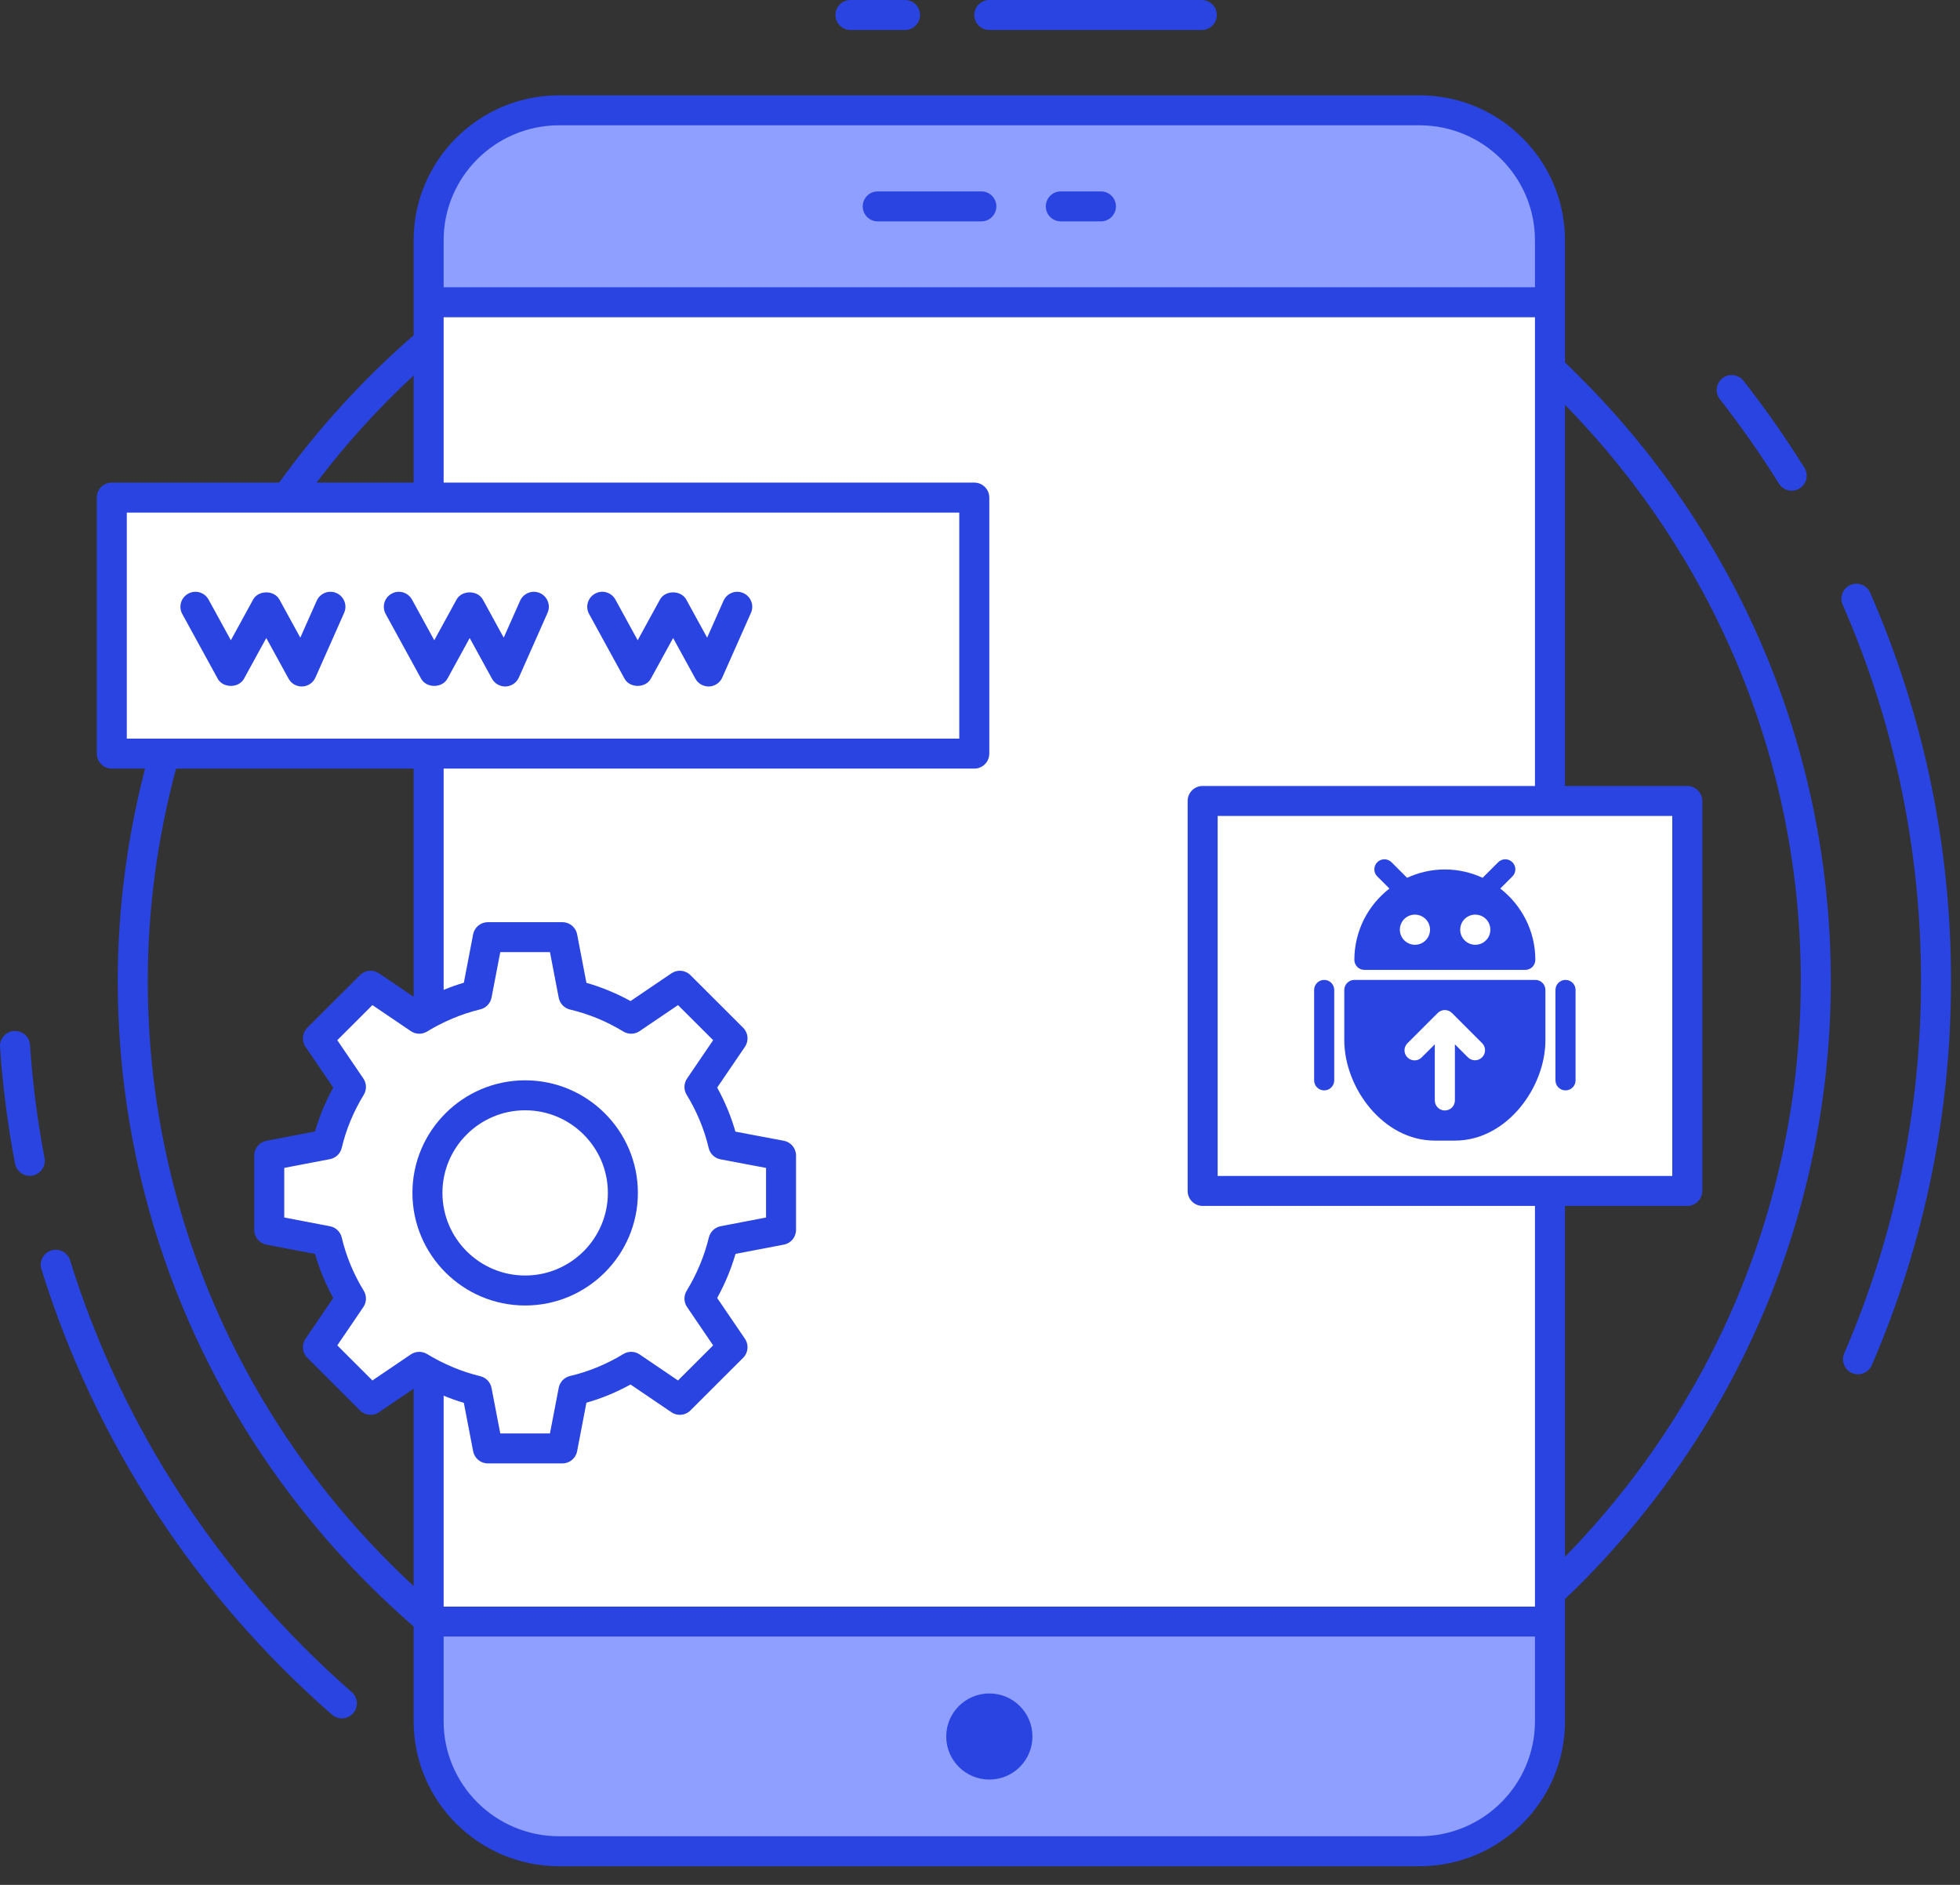 <svg width="78" height="75" viewBox="0 0 78 75" fill="none" xmlns="http://www.w3.org/2000/svg">
<rect x="0" y="0" width="78" height="75" fill="#333333" stroke="none"/>
<path d="M61.687 9.562V68.491C61.687 71.346 59.367 73.663 56.496 73.663H22.253C19.383 73.663 17.062 71.346 17.062 68.491V9.562C17.062 6.708 19.383 4.391 22.253 4.391H56.496C59.367 4.391 61.687 6.708 61.687 9.562Z" fill="white"/>
<path d="M17.062 64.524V68.491C17.062 71.346 19.383 73.663 22.253 73.663H56.496C59.367 73.663 61.687 71.346 61.687 68.491V64.524H17.062ZM61.687 12.028V9.562C61.687 6.708 59.367 4.391 56.496 4.391H22.253C19.383 4.391 17.062 6.708 17.062 9.562V12.028H61.687Z" fill="#8F9FFF"/>
<path d="M38.777 19.801H4.453V29.987H38.777V19.801Z" fill="white"/>
<path d="M67.146 31.871H47.859V47.388H67.146V31.871Z" fill="white"/>
<path d="M28.795 49.379C28.595 50.199 28.268 50.972 27.84 51.672L29.156 53.606L27.059 55.7L25.123 54.386C24.422 54.813 23.647 55.14 22.826 55.333L22.385 57.634H19.42L18.979 55.34C18.158 55.14 17.39 54.813 16.689 54.387L14.752 55.7L12.655 53.606L13.971 51.672C13.543 50.972 13.216 50.199 13.023 49.379L10.719 48.938V45.978L13.023 45.538C13.216 44.718 13.543 43.951 13.971 43.251L12.655 41.317L14.752 39.223L16.689 40.536C17.39 40.11 18.158 39.783 18.979 39.583L19.42 37.289H22.385L22.826 39.59C23.647 39.783 24.422 40.11 25.123 40.536L27.059 39.223L29.156 41.317L27.84 43.251C28.268 43.951 28.595 44.724 28.789 45.544L31.086 45.978V48.938L28.795 49.379Z" fill="white"/>
<path d="M70.794 19.243C70.968 19.523 71.336 19.608 71.616 19.435C71.897 19.261 71.983 18.892 71.809 18.613C71.069 17.426 70.254 16.262 69.385 15.153C69.181 14.893 68.806 14.849 68.546 15.051C68.287 15.254 68.242 15.629 68.445 15.888C69.287 16.964 70.078 18.093 70.794 19.243ZM74.425 23.584C74.293 23.282 73.942 23.146 73.639 23.276C73.337 23.407 73.199 23.759 73.331 24.061C75.399 28.797 76.448 33.832 76.448 39.025C76.448 44.162 75.42 49.15 73.393 53.85C73.262 54.153 73.402 54.504 73.704 54.634C74.007 54.764 74.359 54.625 74.49 54.322C76.582 49.472 77.643 44.325 77.643 39.025C77.643 33.667 76.56 28.472 74.425 23.584ZM2.789 50.147C2.691 49.833 2.362 49.66 2.041 49.755C1.726 49.852 1.55 50.186 1.648 50.501C3.775 57.344 7.773 63.473 13.211 68.227C13.459 68.444 13.837 68.419 14.054 68.172C14.271 67.923 14.246 67.547 13.998 67.33C8.726 62.721 4.85 56.779 2.789 50.147ZM1.772 46.078C1.489 44.599 1.295 43.085 1.194 41.578C1.171 41.25 0.909 41.015 0.557 41.023C0.228 41.046 -0.021 41.33 0.001 41.659C0.106 43.213 0.307 44.775 0.598 46.302C0.659 46.617 0.962 46.838 1.297 46.776C1.62 46.714 1.833 46.402 1.772 46.078ZM62.28 14.423C62.28 14.294 62.28 9.24 62.28 9.561C62.28 6.38 59.683 3.793 56.491 3.793H22.249C19.058 3.793 16.461 6.38 16.461 9.561C16.461 9.683 16.461 13.482 16.461 13.342C14.457 15.081 12.663 17.048 11.11 19.203H4.449C4.119 19.203 3.851 19.47 3.851 19.799V29.986C3.851 30.316 4.119 30.583 4.449 30.583H5.772C5.077 33.285 4.686 36.109 4.686 39.025C4.686 49.276 9.257 58.473 16.461 64.717V68.49C16.461 71.671 19.058 74.258 22.249 74.258H56.491C59.683 74.258 62.28 71.671 62.28 68.49C62.28 68.268 62.28 63.494 62.28 63.627C68.789 57.426 72.859 48.695 72.859 39.025C72.859 29.356 68.789 20.625 62.28 14.423ZM48.458 46.791V32.467H66.549V46.791L48.458 46.791ZM47.86 31.274C47.53 31.274 47.263 31.541 47.263 31.871V47.388C47.263 47.717 47.53 47.984 47.86 47.984H61.085V63.926H17.655V55.535C17.919 55.642 18.186 55.739 18.459 55.819L18.829 57.746C18.883 58.027 19.129 58.23 19.416 58.23H22.38C22.667 58.23 22.913 58.027 22.967 57.745L23.337 55.815C23.943 55.642 24.531 55.399 25.093 55.09L26.719 56.193C26.957 56.355 27.276 56.325 27.477 56.122L29.574 54.028C29.777 53.826 29.807 53.508 29.646 53.271L28.541 51.647C28.849 51.089 29.093 50.502 29.271 49.893L31.195 49.524C31.476 49.47 31.679 49.224 31.679 48.938V45.978C31.679 45.691 31.475 45.445 31.193 45.392L29.267 45.028C29.093 44.423 28.85 43.836 28.541 43.275L29.646 41.652C29.807 41.415 29.777 41.097 29.574 40.895L27.477 38.801C27.274 38.598 26.956 38.569 26.72 38.729L25.094 39.832C24.531 39.523 23.943 39.28 23.337 39.107L22.967 37.176C22.913 36.896 22.667 36.693 22.38 36.693H19.416C19.129 36.693 18.883 36.896 18.829 37.176L18.459 39.103C18.186 39.183 17.919 39.28 17.655 39.387V30.583H38.773C39.103 30.583 39.37 30.316 39.37 29.986V19.799C39.37 19.47 39.103 19.203 38.773 19.203H17.655V12.623H61.085V31.274H47.86ZM14.477 51.361C14.069 50.695 13.774 49.981 13.6 49.242C13.546 49.013 13.362 48.837 13.13 48.792L11.312 48.445V46.471L13.13 46.123C13.362 46.079 13.546 45.903 13.6 45.674C13.773 44.941 14.068 44.23 14.477 43.56C14.598 43.361 14.593 43.109 14.461 42.915L13.423 41.389L14.821 39.993L16.349 41.029C16.543 41.161 16.795 41.167 16.995 41.045C17.662 40.64 18.375 40.342 19.116 40.162C19.343 40.107 19.517 39.924 19.561 39.695L19.909 37.885H21.886L22.235 39.701C22.279 39.932 22.455 40.115 22.684 40.17C23.425 40.344 24.139 40.639 24.808 41.045C25.008 41.167 25.261 41.161 25.454 41.029L26.982 39.993L28.38 41.389L27.342 42.915C27.21 43.109 27.204 43.361 27.326 43.561C27.733 44.227 28.029 44.941 28.203 45.681C28.257 45.911 28.442 46.087 28.674 46.13L30.485 46.472V48.445L28.678 48.792C28.449 48.837 28.267 49.01 28.211 49.237C28.029 49.985 27.73 50.699 27.326 51.362C27.204 51.561 27.21 51.813 27.342 52.007L28.38 53.533L26.982 54.929L25.455 53.893C25.26 53.761 25.008 53.755 24.808 53.877C24.139 54.284 23.425 54.578 22.684 54.752C22.455 54.807 22.279 54.99 22.235 55.221L21.886 57.037H19.909L19.561 55.227C19.517 54.998 19.343 54.815 19.116 54.76C18.375 54.58 17.662 54.282 16.995 53.877C16.796 53.757 16.544 53.762 16.348 53.893L14.821 54.929L13.423 53.533L14.461 52.007C14.593 51.813 14.598 51.561 14.477 51.361ZM17.655 9.561C17.655 7.038 19.716 4.986 22.249 4.986H56.491C59.024 4.986 61.085 7.038 61.085 9.561V11.43H17.655V9.561ZM16.461 14.942V19.203H12.595C13.759 17.673 15.051 16.246 16.461 14.942ZM5.046 20.396H38.175V29.39H5.046V20.396ZM5.881 39.025C5.881 36.104 6.284 33.279 7.005 30.583H16.461V39.663L15.083 38.729C14.846 38.569 14.529 38.598 14.325 38.801L12.229 40.895C12.026 41.097 11.996 41.415 12.157 41.652L13.262 43.275C12.952 43.837 12.709 44.421 12.536 45.022L10.603 45.392C10.321 45.446 10.117 45.692 10.117 45.978V48.938C10.117 49.224 10.321 49.47 10.603 49.524L12.536 49.893C12.709 50.499 12.953 51.086 13.262 51.647L12.157 53.271C11.996 53.508 12.026 53.826 12.229 54.028L14.325 56.122C14.529 56.324 14.847 56.355 15.084 56.193L16.461 55.259V63.109C9.965 57.107 5.881 48.539 5.881 39.025ZM61.085 68.49C61.085 71.013 59.024 73.065 56.491 73.065H22.249C19.716 73.065 17.655 71.013 17.655 68.49V65.119H61.085V68.49ZM62.28 61.947V47.984H67.146C67.476 47.984 67.744 47.717 67.744 47.388V31.871C67.744 31.541 67.476 31.274 67.146 31.274H62.28V16.106C68.076 22.029 71.664 30.112 71.664 39.025C71.664 47.94 68.076 56.025 62.28 61.947Z" fill="#2A44E2"/>
<path d="M39.372 70.809C40.319 70.809 41.087 70.042 41.087 69.096C41.087 68.15 40.319 67.383 39.372 67.383C38.424 67.383 37.656 68.15 37.656 69.096C37.656 70.042 38.424 70.809 39.372 70.809Z" fill="#2A44E2"/>
<path d="M39.054 7.616H34.931C34.6 7.616 34.333 7.883 34.333 8.212C34.333 8.542 34.6 8.809 34.931 8.809H39.054C39.384 8.809 39.651 8.542 39.651 8.212C39.651 7.883 39.384 7.616 39.054 7.616ZM43.812 7.616H42.217C41.886 7.616 41.619 7.883 41.619 8.212C41.619 8.542 41.886 8.809 42.217 8.809H43.812C44.142 8.809 44.41 8.542 44.41 8.212C44.41 7.883 44.142 7.616 43.812 7.616ZM13.392 23.599C13.091 23.465 12.737 23.602 12.604 23.903L11.951 25.373L11.121 23.858C10.912 23.475 10.282 23.475 10.073 23.858L9.187 25.476L8.301 23.858C8.142 23.569 7.781 23.461 7.491 23.622C7.201 23.779 7.095 24.142 7.253 24.43L8.664 27.005C8.872 27.388 9.502 27.388 9.711 27.005L10.597 25.387L11.484 27.005C11.589 27.197 11.79 27.315 12.007 27.315C12.016 27.315 12.024 27.315 12.033 27.315C12.259 27.305 12.461 27.168 12.553 26.96L13.695 24.386C13.829 24.085 13.693 23.733 13.392 23.599ZM21.486 23.599C21.186 23.465 20.832 23.602 20.698 23.903L20.046 25.373L19.216 23.858C19.007 23.475 18.377 23.475 18.168 23.858L17.282 25.476L16.396 23.858C16.237 23.569 15.875 23.461 15.586 23.622C15.296 23.779 15.19 24.142 15.348 24.43L16.759 27.005C16.967 27.388 17.597 27.388 17.806 27.005L18.692 25.387L19.579 27.005C19.684 27.197 19.885 27.315 20.102 27.315C20.111 27.315 20.119 27.315 20.128 27.315C20.354 27.305 20.556 27.168 20.648 26.96L21.79 24.386C21.924 24.085 21.788 23.733 21.486 23.599ZM29.581 23.599C29.28 23.465 28.927 23.602 28.794 23.903L28.141 25.373L27.311 23.858C27.102 23.475 26.472 23.475 26.263 23.858L25.377 25.476L24.491 23.858C24.333 23.569 23.971 23.461 23.681 23.622C23.391 23.779 23.285 24.142 23.443 24.43L24.854 27.005C25.062 27.388 25.692 27.388 25.901 27.005L26.787 25.387L27.674 27.005C27.779 27.197 27.98 27.315 28.197 27.315C28.206 27.315 28.214 27.315 28.223 27.315C28.449 27.305 28.651 27.168 28.743 26.96L29.885 24.386C30.019 24.085 29.883 23.733 29.581 23.599ZM20.899 51.946C23.373 51.946 25.385 49.936 25.385 47.465C25.385 44.995 23.373 42.986 20.899 42.986C18.426 42.986 16.413 44.995 16.413 47.465C16.413 49.936 18.426 51.946 20.899 51.946ZM20.899 44.179C22.714 44.179 24.191 45.653 24.191 47.465C24.191 49.278 22.714 50.753 20.899 50.753C19.084 50.753 17.607 49.278 17.607 47.465C17.607 45.653 19.084 44.179 20.899 44.179ZM39.371 1.193H47.826C48.156 1.193 48.424 0.926 48.424 0.596C48.424 0.267 48.156 0 47.826 0H39.371C39.041 0 38.774 0.267 38.774 0.596C38.774 0.926 39.041 1.193 39.371 1.193ZM33.845 1.193H36.016C36.346 1.193 36.613 0.926 36.613 0.596C36.613 0.267 36.346 0 36.016 0H33.845C33.515 0 33.248 0.267 33.248 0.596C33.248 0.926 33.515 1.193 33.845 1.193Z" fill="#2A44E2"/>
<path d="M52.697 43.387C52.591 43.387 52.489 43.345 52.414 43.27C52.339 43.195 52.297 43.093 52.297 42.987V39.391C52.297 39.285 52.339 39.183 52.414 39.108C52.489 39.033 52.591 38.991 52.697 38.991C52.803 38.991 52.905 39.033 52.98 39.108C53.055 39.183 53.097 39.285 53.097 39.391V42.987C53.097 43.093 53.055 43.195 52.98 43.27C52.905 43.345 52.803 43.387 52.697 43.387ZM62.301 43.387C62.195 43.387 62.093 43.345 62.018 43.27C61.943 43.195 61.901 43.093 61.901 42.987V39.391C61.901 39.285 61.943 39.183 62.018 39.108C62.093 39.033 62.195 38.991 62.301 38.991C62.407 38.991 62.509 39.033 62.584 39.108C62.659 39.183 62.701 39.285 62.701 39.391V42.987C62.701 43.093 62.659 43.195 62.584 43.27C62.509 43.345 62.407 43.387 62.301 43.387ZM61.1 38.991H53.898C53.791 38.991 53.69 39.033 53.615 39.108C53.539 39.183 53.497 39.285 53.497 39.391V41.389C53.497 43.275 55.038 45.385 57.099 45.385H57.899C59.96 45.385 61.501 43.275 61.501 41.389V39.391C61.501 39.285 61.458 39.183 61.383 39.108C61.308 39.033 61.206 38.991 61.1 38.991ZM58.982 42.071C58.945 42.108 58.901 42.138 58.853 42.158C58.804 42.178 58.752 42.189 58.699 42.189C58.647 42.189 58.595 42.178 58.546 42.158C58.498 42.138 58.454 42.108 58.416 42.071L57.899 41.554V43.786C57.899 43.892 57.857 43.994 57.782 44.069C57.707 44.144 57.605 44.186 57.499 44.186C57.393 44.186 57.291 44.144 57.216 44.069C57.141 43.994 57.099 43.892 57.099 43.786V41.554L56.581 42.071C56.544 42.109 56.5 42.14 56.452 42.161C56.403 42.182 56.35 42.193 56.297 42.193C56.244 42.194 56.191 42.183 56.142 42.163C56.093 42.143 56.048 42.114 56.011 42.076C55.973 42.038 55.943 41.994 55.923 41.945C55.903 41.896 55.893 41.843 55.893 41.79C55.894 41.737 55.905 41.684 55.926 41.636C55.947 41.587 55.977 41.543 56.016 41.506L57.216 40.307C57.291 40.232 57.393 40.19 57.499 40.19C57.605 40.19 57.707 40.232 57.782 40.307L58.982 41.506C59.057 41.581 59.099 41.683 59.099 41.789C59.099 41.895 59.057 41.996 58.982 42.071ZM59.705 35.355L60.183 34.878C60.221 34.842 60.252 34.797 60.273 34.749C60.294 34.7 60.304 34.648 60.305 34.594C60.305 34.541 60.295 34.489 60.275 34.44C60.255 34.391 60.225 34.346 60.188 34.308C60.15 34.271 60.105 34.241 60.056 34.221C60.007 34.201 59.955 34.191 59.901 34.191C59.848 34.192 59.796 34.203 59.747 34.224C59.698 34.245 59.654 34.275 59.617 34.313L59.002 34.928C58.543 34.717 58.035 34.596 57.499 34.596C56.963 34.596 56.455 34.717 55.996 34.928L55.381 34.313C55.344 34.275 55.3 34.245 55.251 34.224C55.202 34.203 55.15 34.192 55.097 34.191C55.043 34.191 54.991 34.201 54.941 34.221C54.892 34.241 54.848 34.271 54.81 34.308C54.773 34.346 54.743 34.391 54.723 34.44C54.703 34.489 54.693 34.541 54.693 34.594C54.693 34.648 54.704 34.7 54.725 34.749C54.746 34.797 54.777 34.842 54.815 34.878L55.293 35.356C54.446 36.014 53.898 37.039 53.898 38.192C53.898 38.298 53.94 38.4 54.015 38.475C54.09 38.55 54.191 38.592 54.298 38.592H60.7C60.806 38.592 60.908 38.55 60.983 38.475C61.058 38.4 61.1 38.298 61.1 38.192C61.1 37.039 60.552 36.014 59.705 35.355ZM56.31 37.593C55.98 37.593 55.709 37.325 55.709 36.993C55.709 36.662 55.974 36.394 56.305 36.394H56.31C56.641 36.394 56.909 36.662 56.909 36.993C56.909 37.325 56.641 37.593 56.31 37.593ZM58.711 37.593C58.381 37.593 58.11 37.325 58.11 36.993C58.11 36.662 58.375 36.394 58.706 36.394H58.711C59.042 36.394 59.31 36.662 59.31 36.993C59.31 37.325 59.042 37.593 58.711 37.593Z" fill="#2A44E2"/>
</svg>
